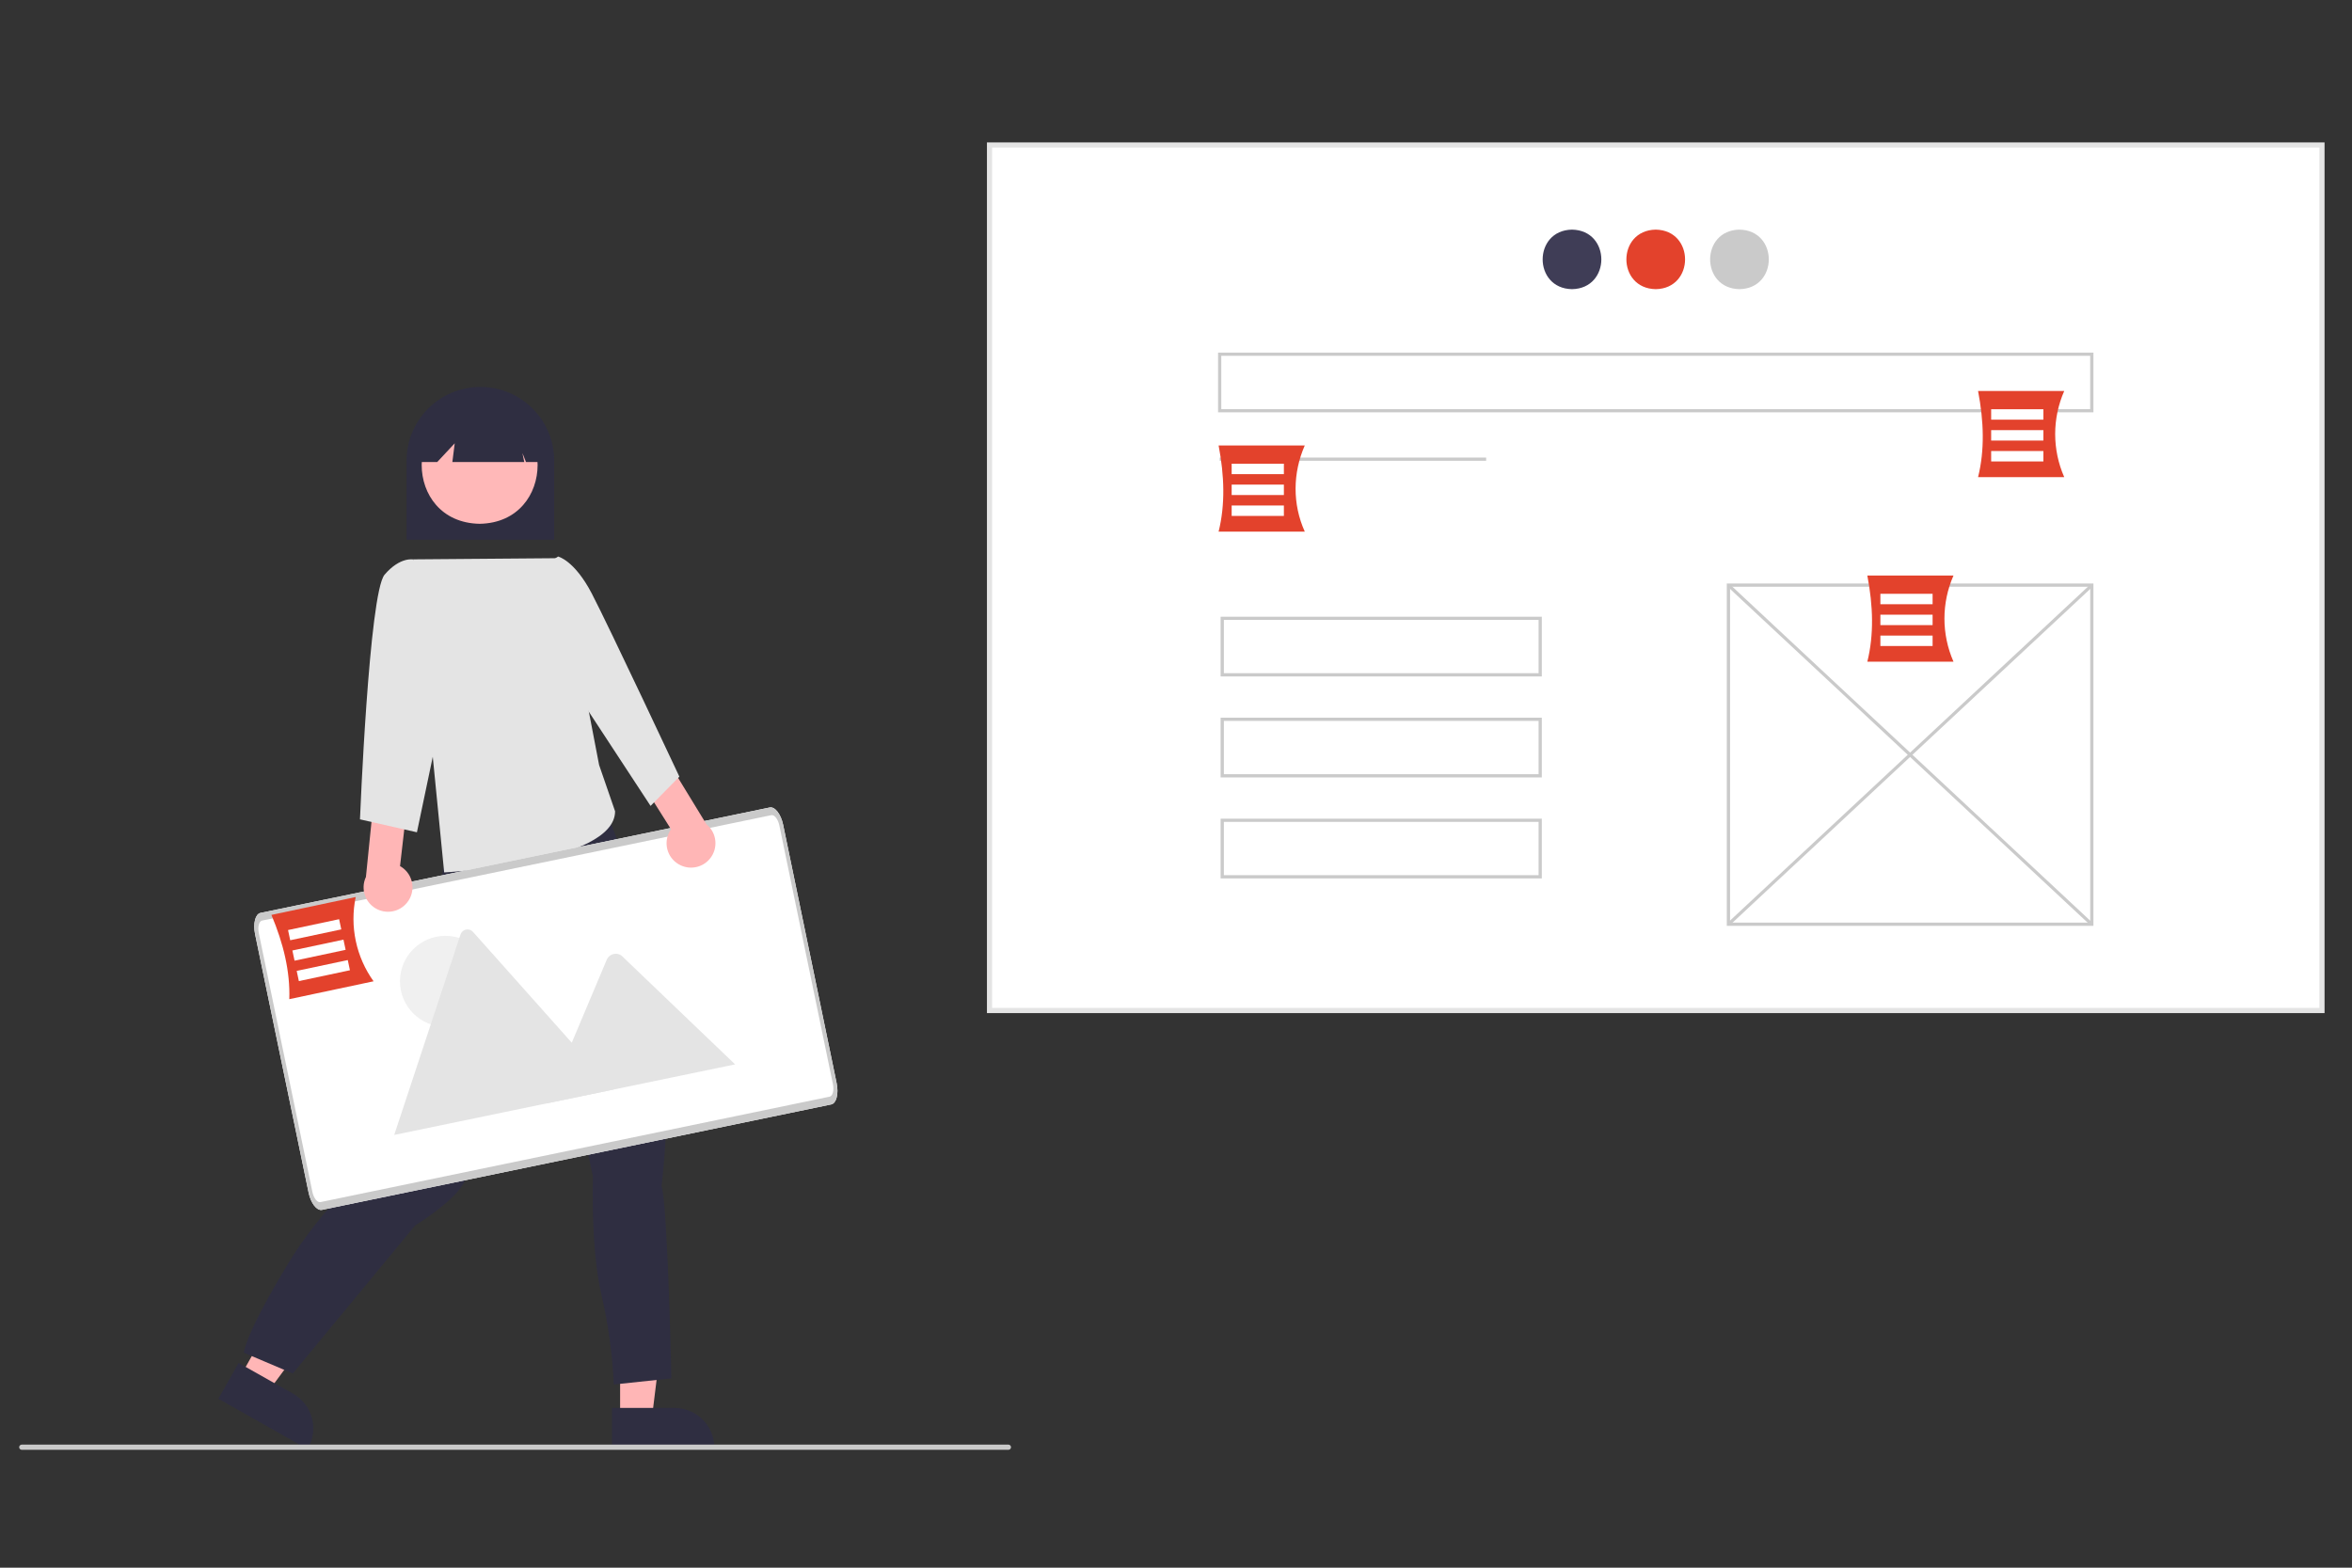 <?xml version="1.0" encoding="UTF-8"?>
<svg id="Layer_20" data-name="Layer 20" xmlns="http://www.w3.org/2000/svg" viewBox="0 0 600 400">
  <rect x="0" y="0" width="600" height="400" fill="#333333" stroke="none"/>
  <defs>
    <style>
      .cls-1 {
        fill: #e4e4e4;
      }

      .cls-1, .cls-2, .cls-3, .cls-4, .cls-5, .cls-6, .cls-7, .cls-8, .cls-9 {
        stroke-width: 0px;
      }

      .cls-2 {
        fill: #f0f0f0;
      }

      .cls-3 {
        fill: #fff;
      }

      .cls-4 {
        fill: #3f3d56;
      }

      .cls-5 {
        fill: #e3422c;
      }

      .cls-6 {
        fill: #ffb6b6;
      }

      .cls-7 {
        fill: #cacaca;
      }

      .cls-8 {
        fill: #ffb8b8;
      }

      .cls-9 {
        fill: #2f2e41;
      }
    </style>
  </defs>
  <rect class="cls-3" x="252.43" y="36.99" width="339.91" height="220.84"/>
  <path class="cls-1" d="M593,258.49H251.77V36.33h341.23v222.16ZM253.09,257.17h338.59V37.65H253.09v219.52Z"/>
  <path class="cls-4" d="M401.02,58.59c9.98.17,9.98,15.02,0,15.19-9.98-.17-9.98-15.02,0-15.19Z"/>
  <path class="cls-5" d="M422.38,58.59c9.98.17,9.98,15.02,0,15.19-9.98-.17-9.98-15.02,0-15.19Z"/>
  <path class="cls-7" d="M443.74,58.59c9.98.17,9.98,15.02,0,15.19-9.98-.17-9.98-15.02,0-15.19Z"/>
  <rect class="cls-7" x="311.14" y="116.75" width="67.98" height=".82"/>
  <path class="cls-7" d="M534.04,236.23h-93.53v-87.35h93.53v87.35ZM441.34,235.41h91.88v-85.7h-91.88v85.7Z"/>
  <rect class="cls-7" x="486.86" y="129.16" width=".82" height="126.81" transform="translate(14.03 417.4) rotate(-46.97)"/>
  <rect class="cls-7" x="423.87" y="192.15" width="126.81" height=".82" transform="translate(-.35 384.24) rotate(-43.02)"/>
  <path class="cls-7" d="M534.04,105.21h-223.31v-15.24h223.31v15.24ZM311.55,104.39h221.66v-13.6h-221.66v13.6Z"/>
  <path class="cls-7" d="M393.32,172.6h-81.94v-15.24h81.94v15.24ZM312.21,171.77h80.29v-13.6h-80.29v13.6Z"/>
  <path class="cls-7" d="M393.32,198.36h-81.94v-15.24h81.94v15.24ZM312.21,197.54h80.29v-13.6h-80.29v13.6Z"/>
  <path class="cls-7" d="M393.32,224.13h-81.94v-15.24h81.94v15.24ZM312.21,223.3h80.29v-13.6h-80.29v13.6Z"/>
  <path class="cls-5" d="M332.85,135.64h-21.98c1.7-6.83,1.49-14.21,0-21.98h21.98c-3.09,7.02-3.16,14.99,0,21.98Z"/>
  <rect class="cls-3" x="314.2" y="118.32" width="13.32" height="2.66"/>
  <rect class="cls-3" x="314.2" y="123.65" width="13.32" height="2.66"/>
  <rect class="cls-3" x="314.2" y="128.98" width="13.32" height="2.66"/>
  <path class="cls-5" d="M498.34,168.83h-21.98c1.7-6.83,1.49-14.21,0-21.98h21.98c-3.08,7-3.08,14.97,0,21.98Z"/>
  <rect class="cls-3" x="479.69" y="151.51" width="13.32" height="2.66"/>
  <rect class="cls-3" x="479.69" y="156.84" width="13.32" height="2.66"/>
  <rect class="cls-3" x="479.69" y="162.17" width="13.32" height="2.66"/>
  <path class="cls-5" d="M526.59,121.74h-21.98c1.7-6.83,1.49-14.21,0-21.98h21.98c-3.08,7-3.08,14.97,0,21.98Z"/>
  <rect class="cls-3" x="507.95" y="104.42" width="13.32" height="2.66"/>
  <rect class="cls-3" x="507.95" y="109.75" width="13.32" height="2.66"/>
  <rect class="cls-3" x="507.95" y="115.08" width="13.32" height="2.66"/>
  <path class="cls-9" d="M141.38,137.71h-37.66v-20.15c0-10.4,8.43-18.83,18.83-18.83s18.83,8.43,18.83,18.83v20.15Z"/>
  <polygon class="cls-6" points="158.19 361.89 166.29 361.89 170.14 330.65 158.19 330.65 158.19 361.89"/>
  <path class="cls-9" d="M156.12,359.24h15.95s0,0,0,0c5.61,0,10.16,4.55,10.16,10.16v.33h-26.12s0-10.49,0-10.49Z"/>
  <polygon class="cls-6" points="61.37 351.08 68.42 355.06 87.14 329.75 76.73 323.87 61.37 351.08"/>
  <path class="cls-9" d="M60.87,347.76l13.89,7.84h0c4.89,2.76,6.61,8.96,3.85,13.85l-.16.29-22.74-12.84,5.16-9.14Z"/>
  <path class="cls-9" d="M113.13,221.39l-.63,3.13s-1.88,1.88-.94,2.81.63,5.31.63,5.31c-.52,7.98-10.95,52.81-12.81,61.56,0,0-14.38,9.38-25.63,27.81-11.25,18.44-11.56,23.13-11.56,23.13l12.5,5.31,31.25-37.81s8.75-5.31,11.88-10,22.5-53.13,22.5-53.13l10.94,50.63s-.63,18.44,2.19,30.31c1.73,7.49,2.78,15.13,3.13,22.81l14.69-1.56s-.94-44.38-2.5-49.06c0,0,6.56-54.06-6.56-75.63l-10.58-28.2-10.36-3.99-28.13,26.56Z"/>
  <path class="cls-8" d="M122.36,103.65c19.72.34,19.71,29.67,0,30-19.72-.34-19.71-29.67,0-30Z"/>
  <path class="cls-9" d="M137.53,117.88h-3.35l-.91-2.28.46,2.28h-18.33l.6-4.77-4.46,4.77h-4.44v-2.59c-.01-8.41,6.79-15.23,15.19-15.25,8.41-.01,15.23,6.79,15.25,15.19,0,.02,0,.04,0,.05v2.59Z"/>
  <path class="cls-1" d="M142.69,142.42l-37.26.3,7.88,79.88s43.57-2.3,43.6-15.6l-4.08-11.82-10.13-52.76Z"/>
  <path id="a921541c-c001-4299-8f7c-75c007cac120-4077" class="cls-3" d="M212.04,281.8l-129.9,26.9c-1.33.27-2.86-1.71-3.42-4.42l-13.65-65.93c-.56-2.72.06-5.14,1.39-5.42l129.9-26.9c1.33-.27,2.86,1.71,3.42,4.42l13.65,65.93c.56,2.72-.06,5.14-1.39,5.42Z"/>
  <g id="a63949a2-a794-48d0-a35a-8c12e4616a27">
    <circle id="bdfdee77-367c-420e-9119-e33862087a46" class="cls-2" cx="113.63" cy="250.38" r="11.6"/>
    <path id="f21c0c69-10dc-4e04-b124-1a0d4dcadc3b-4078" class="cls-1" d="M156.5,278l-55.72,11.54c-.07.02-.14.02-.21.03l16.9-51.11c.32-.99,1.38-1.54,2.37-1.22.33.1.62.3.84.55l24.03,26.97,1.15,1.29,10.64,11.94Z"/>
    <path id="a63814cd-9c0a-4ddf-af41-edb1ac5f3322-4079" class="cls-1" d="M187.52,271.58l-48.19,9.98,6.53-15.5.47-1.12,8.51-20.2c.63-1.24,2.14-1.74,3.38-1.11.08.04.16.09.23.13.08.06.15.12.22.18l28.85,27.63Z"/>
  </g>
  <path id="e00a8b63-2679-46d7-8caf-93b6261f662d-4080" class="cls-7" d="M212.04,281.8l-129.9,26.9c-1.33.27-2.86-1.71-3.42-4.42l-13.65-65.93c-.56-2.72.06-5.14,1.39-5.42l129.9-26.9c1.33-.27,2.86,1.71,3.42,4.42l13.65,65.93c.56,2.72-.06,5.14-1.39,5.42ZM66.86,234.89c-.8.17-1.17,1.62-.83,3.25l13.65,65.93c.34,1.63,1.26,2.82,2.06,2.65l129.9-26.9c.8-.17,1.17-1.62.83-3.25l-13.65-65.93c-.34-1.63-1.26-2.82-2.06-2.65l-129.9,26.9Z"/>
  <path class="cls-6" d="M173.61,220.77c-3.1-1.45-4.43-5.14-2.98-8.24.15-.33.34-.65.55-.94l-7.55-11.98,6.16-6.36,10.42,17.06c2.67,2.17,3.08,6.09.91,8.76-1.81,2.24-4.92,2.94-7.52,1.7h0Z"/>
  <path class="cls-1" d="M136.96,145.56l5.41-3.56s4.17.94,8.61,9.47,22.33,46.69,22.33,46.69l-7.35,7.47-19.62-29.93-9.37-30.13Z"/>
  <path class="cls-6" d="M103.83,230.32c2.16-2.65,1.77-6.55-.88-8.72-.28-.23-.59-.44-.9-.61l1.62-14.06-8.31-3.07-2.01,19.89c-1.47,3.11-.14,6.82,2.97,8.29,2.6,1.23,5.71.52,7.51-1.72h0Z"/>
  <path class="cls-1" d="M110.33,149.6l-4.9-6.85s-3.36-.74-7.32,3.88c-3.96,4.62-6.28,62.43-6.28,62.43l14.53,3.3,8.59-40.96-4.62-21.8Z"/>
  <path class="cls-7" d="M257.26,369.92H5.55c-.36,0-.66-.3-.66-.66s.3-.66.66-.66h251.7c.36,0,.66.3.66.66s-.3.66-.66.66Z"/>
  <path class="cls-5" d="M95.3,250.38l-21.5,4.56c.24-7.03-1.49-14.21-4.56-21.5l21.5-4.56c-1.55,7.49.1,15.29,4.56,21.5Z"/>
  <rect class="cls-3" x="73.6" y="235.9" width="13.32" height="2.66" transform="translate(-47.52 21.84) rotate(-11.99)"/>
  <rect class="cls-3" x="74.71" y="241.11" width="13.32" height="2.66" transform="translate(-48.58 22.19) rotate(-11.99)"/>
  <rect class="cls-3" x="75.81" y="246.32" width="13.32" height="2.66" transform="translate(-49.64 22.53) rotate(-11.99)"/>
</svg>